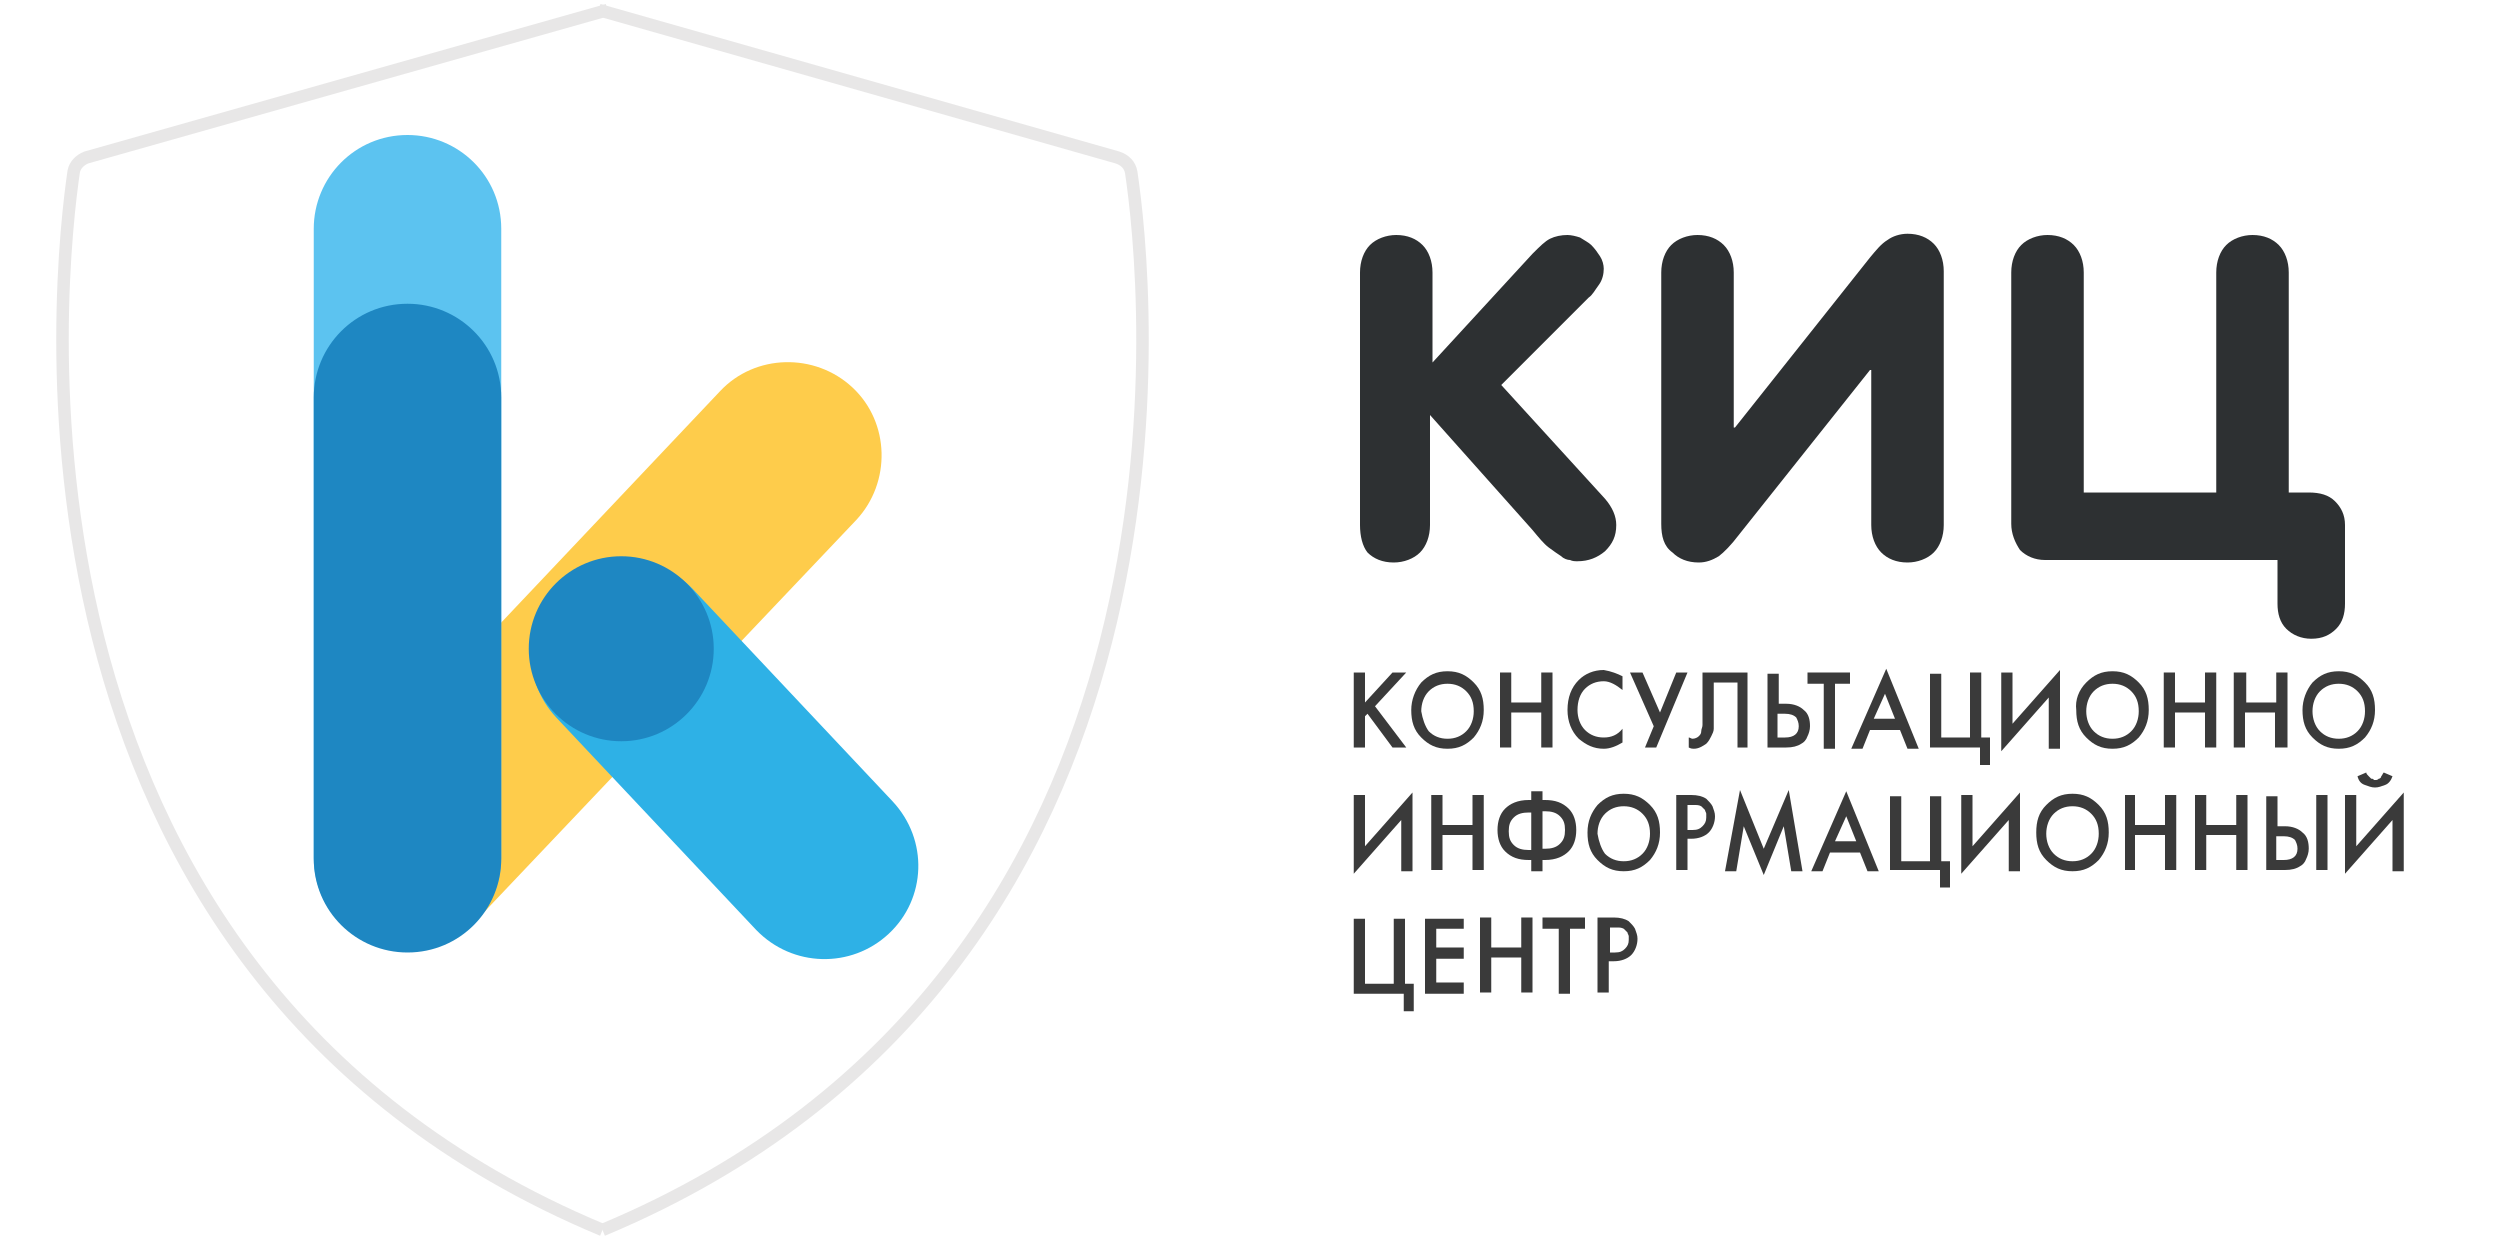 <?xml version="1.0" encoding="UTF-8"?> <!-- Generator: Adobe Illustrator 24.3.0, SVG Export Plug-In . SVG Version: 6.00 Build 0) --> <svg xmlns="http://www.w3.org/2000/svg" xmlns:xlink="http://www.w3.org/1999/xlink" id="Слой_1" x="0px" y="0px" viewBox="0 0 200 100" style="enable-background:new 0 0 200 100;" xml:space="preserve"> <style type="text/css"> .st0{fill:#2D3032;} .st1{fill:#3A3A3A;} .st2{fill:#FECC4B;} .st3{fill:#5CC3F0;} .st4{fill:#1E87C2;} .st5{fill:#2EB1E6;} .st6{fill:none;stroke:#E8E7E7;stroke-miterlimit:10;} .st7{fill:#E8E7E7;} </style> <g> <g> <g> <path class="st0" d="M108.8,42V21.8c0-0.9,0.3-1.7,0.8-2.2c0.5-0.5,1.3-0.8,2.1-0.8c0.9,0,1.6,0.3,2.1,0.8 c0.5,0.5,0.8,1.3,0.8,2.2V29l8-8.7c0.6-0.6,1-1,1.4-1.2c0.4-0.2,0.9-0.3,1.4-0.3c0.3,0,0.7,0.1,1,0.2c0.3,0.2,0.7,0.4,0.9,0.6 c0.3,0.3,0.5,0.6,0.7,0.9c0.2,0.3,0.3,0.7,0.3,1c0,0.4-0.1,0.9-0.4,1.3c-0.3,0.4-0.5,0.8-0.8,1l-7,7l8.3,9.1 c0.6,0.7,0.9,1.4,0.9,2.1c0,0.9-0.3,1.5-0.9,2.1c-0.6,0.5-1.3,0.8-2.2,0.8c-0.2,0-0.4,0-0.6-0.1c-0.2,0-0.5-0.1-0.7-0.3 c-0.3-0.2-0.6-0.4-1-0.7s-0.8-0.8-1.3-1.4l-8.2-9.2V42c0,0.9-0.3,1.7-0.8,2.2c-0.5,0.5-1.3,0.8-2.1,0.8c-0.9,0-1.6-0.3-2.1-0.8 C109,43.7,108.8,42.9,108.8,42z"></path> <path class="st0" d="M132.9,41.9V21.8c0-0.9,0.3-1.7,0.8-2.2c0.5-0.5,1.3-0.8,2.1-0.8c0.9,0,1.6,0.3,2.1,0.8 c0.5,0.5,0.8,1.3,0.8,2.2v12.4h0.1l10.8-13.6c0.5-0.6,0.9-1.1,1.4-1.4c0.4-0.3,1-0.5,1.6-0.5c0.9,0,1.6,0.3,2.1,0.8 c0.5,0.5,0.8,1.3,0.8,2.2V42c0,0.9-0.3,1.7-0.8,2.2c-0.5,0.5-1.3,0.8-2.1,0.8c-0.9,0-1.6-0.3-2.1-0.8c-0.5-0.5-0.8-1.3-0.8-2.2 V29.6h-0.1l-10.5,13.2c-0.6,0.8-1.2,1.4-1.6,1.7c-0.5,0.3-1,0.5-1.6,0.5c-0.9,0-1.6-0.3-2.1-0.8 C133.1,43.7,132.9,42.9,132.9,41.9z"></path> <path class="st0" d="M160.9,41.9V21.8c0-0.9,0.3-1.7,0.8-2.2c0.5-0.5,1.3-0.8,2.1-0.8c0.9,0,1.6,0.3,2.1,0.8 c0.5,0.5,0.8,1.3,0.8,2.2v17.6h10.6V21.8c0-0.9,0.3-1.7,0.8-2.2c0.5-0.5,1.3-0.8,2.1-0.8c0.9,0,1.6,0.3,2.1,0.8s0.8,1.3,0.8,2.2 v17.6h1.6c0.9,0,1.6,0.2,2.1,0.7c0.5,0.5,0.8,1.1,0.8,1.9v6.3c0,0.8-0.2,1.5-0.7,2c-0.5,0.5-1.1,0.8-2,0.8c-0.8,0-1.5-0.3-2-0.8 c-0.5-0.5-0.7-1.2-0.7-2v-3.5h-18.6c-0.8,0-1.5-0.3-2-0.8C161.2,43.4,160.9,42.7,160.9,41.9z"></path> </g> </g> <g> <g> <path class="st1" d="M109.2,53.8v2.4l2.2-2.4h1.1l-2.5,2.7l2.5,3.3h-1.1l-2-2.7l-0.2,0.2v2.5h-0.9v-6H109.2z"></path> <path class="st1" d="M113.7,54.6c0.6-0.6,1.2-0.9,2.1-0.9s1.5,0.3,2.1,0.9c0.6,0.6,0.8,1.3,0.8,2.2c0,0.9-0.3,1.6-0.8,2.2 c-0.6,0.6-1.2,0.9-2.1,0.9s-1.5-0.3-2.1-0.9c-0.6-0.6-0.8-1.3-0.8-2.2C112.9,56,113.2,55.2,113.7,54.6z M114.3,58.5 c0.4,0.4,0.9,0.6,1.5,0.6c0.6,0,1.1-0.2,1.5-0.6c0.4-0.4,0.6-1,0.6-1.6c0-0.7-0.2-1.2-0.6-1.6c-0.4-0.4-0.9-0.6-1.5-0.6 c-0.6,0-1.1,0.2-1.5,0.6c-0.4,0.4-0.6,1-0.6,1.6C113.8,57.5,114,58.1,114.3,58.5z"></path> <path class="st1" d="M120.9,53.8v2.4h2.4v-2.4h0.9v6h-0.9v-2.8h-2.4v2.8H120v-6H120.9z"></path> <path class="st1" d="M129.8,54.1v1.1c-0.5-0.4-1-0.7-1.5-0.7c-0.6,0-1.1,0.2-1.5,0.6c-0.4,0.4-0.6,1-0.6,1.7 c0,0.6,0.2,1.2,0.6,1.6c0.4,0.4,0.9,0.6,1.5,0.6c0.6,0,1.1-0.2,1.5-0.7v1.1c-0.5,0.3-1,0.5-1.5,0.5c-0.8,0-1.4-0.3-2-0.8 c-0.6-0.6-0.9-1.4-0.9-2.3c0-1,0.3-1.8,0.9-2.4c0.5-0.5,1.2-0.8,2-0.8C128.9,53.7,129.4,53.9,129.8,54.1z"></path> <path class="st1" d="M130.4,53.8h1l1.4,3.2l1.3-3.2h0.9l-2.5,6h-0.9l0.7-1.7L130.4,53.8z"></path> <path class="st1" d="M136.2,53.8h3.6v6H139v-5.2h-1.9v3c0,0.3,0,0.5,0,0.7c0,0.2-0.1,0.4-0.2,0.6c-0.1,0.2-0.2,0.4-0.4,0.6 c-0.3,0.2-0.6,0.4-1,0.4c-0.1,0-0.2,0-0.4-0.1V59c0.1,0,0.2,0.1,0.3,0.1c0.2,0,0.4-0.1,0.5-0.2c0.1-0.1,0.2-0.2,0.2-0.4 c0-0.2,0.1-0.3,0.1-0.5c0-0.1,0-0.3,0-0.6V53.8z"></path> <path class="st1" d="M141.4,59.9v-6h0.9v2.4h0.6c0.6,0,1.1,0.2,1.4,0.5c0.4,0.3,0.5,0.8,0.5,1.3c0,0.3-0.1,0.6-0.2,0.8 c-0.1,0.3-0.3,0.5-0.5,0.6c-0.3,0.2-0.7,0.3-1.2,0.3H141.4z M142.2,57.1V59h0.6c0.7,0,1.1-0.3,1.1-0.9c0-0.3-0.1-0.5-0.2-0.7 c-0.2-0.2-0.5-0.3-0.9-0.3H142.2z"></path> <path class="st1" d="M148.1,54.7h-1.3v5.2h-0.9v-5.2h-1.3v-0.9h3.4V54.7z"></path> <path class="st1" d="M152.6,59.9l-0.6-1.5h-2.4l-0.6,1.5h-0.9l2.8-6.4l2.6,6.4H152.6z M149.9,57.5h1.7l-0.8-2L149.9,57.5z"></path> <path class="st1" d="M154.4,59.9v-6h0.9V59h2.3v-5.2h0.9V59h0.7v2.2h-0.8v-1.4H154.4z"></path> <path class="st1" d="M163.9,59.9v-4.1l-3.8,4.3v-6.3h0.9v4.1l3.8-4.3v6.3H163.9z"></path> <path class="st1" d="M166.9,54.6c0.6-0.6,1.2-0.9,2.1-0.9s1.5,0.3,2.1,0.9c0.6,0.6,0.8,1.3,0.8,2.2c0,0.9-0.3,1.6-0.8,2.2 c-0.6,0.6-1.2,0.9-2.1,0.9s-1.5-0.3-2.1-0.9c-0.6-0.6-0.8-1.3-0.8-2.2C166,56,166.3,55.2,166.9,54.6z M167.5,58.5 c0.4,0.4,0.9,0.6,1.5,0.6c0.6,0,1.1-0.2,1.5-0.6c0.4-0.4,0.6-1,0.6-1.6c0-0.7-0.2-1.2-0.6-1.6c-0.4-0.4-0.9-0.6-1.5-0.6 c-0.6,0-1.1,0.2-1.5,0.6c-0.4,0.4-0.6,1-0.6,1.6C166.9,57.5,167.1,58.1,167.5,58.5z"></path> <path class="st1" d="M174,53.8v2.4h2.4v-2.4h0.9v6h-0.9v-2.8H174v2.8h-0.9v-6H174z"></path> <path class="st1" d="M179.7,53.8v2.4h2.4v-2.4h0.9v6H182v-2.8h-2.4v2.8h-0.9v-6H179.7z"></path> <path class="st1" d="M185,54.6c0.6-0.6,1.2-0.9,2.1-0.9s1.5,0.3,2.1,0.9c0.6,0.6,0.8,1.3,0.8,2.2c0,0.9-0.3,1.6-0.8,2.2 c-0.6,0.6-1.2,0.9-2.1,0.9s-1.5-0.3-2.1-0.9c-0.6-0.6-0.8-1.3-0.8-2.2C184.2,56,184.5,55.2,185,54.6z M185.6,58.5 c0.4,0.4,0.9,0.6,1.5,0.6c0.6,0,1.1-0.2,1.5-0.6c0.4-0.4,0.6-1,0.6-1.6c0-0.7-0.2-1.2-0.6-1.6c-0.4-0.4-0.9-0.6-1.5-0.6 c-0.6,0-1.1,0.2-1.5,0.6c-0.4,0.4-0.6,1-0.6,1.6C185,57.5,185.2,58.1,185.6,58.5z"></path> <path class="st1" d="M112.1,69.7v-4.1l-3.8,4.3v-6.3h0.9v4.1l3.8-4.3v6.3H112.1z"></path> <path class="st1" d="M115.4,63.6V66h2.4v-2.4h0.9v6h-0.9v-2.8h-2.4v2.8h-0.9v-6H115.4z"></path> <path class="st1" d="M122.5,69.7v-0.9h-0.2c-0.8,0-1.4-0.2-1.9-0.7c-0.4-0.4-0.6-1-0.6-1.7c0-0.7,0.2-1.3,0.6-1.7 c0.4-0.4,1-0.7,1.9-0.7h0.2v-0.7h0.9v0.7h0.2c0.8,0,1.4,0.2,1.9,0.7c0.4,0.4,0.6,1,0.6,1.7c0,0.7-0.2,1.3-0.6,1.7 c-0.4,0.4-1,0.7-1.9,0.7h-0.2v0.9H122.5z M122.5,68v-3h-0.2c-0.5,0-0.9,0.1-1.2,0.4c-0.3,0.3-0.4,0.6-0.4,1.1 c0,0.5,0.1,0.8,0.4,1.1c0.3,0.3,0.7,0.4,1.2,0.4H122.5z M123.4,64.9v3h0.2c0.5,0,0.9-0.1,1.2-0.4c0.3-0.3,0.4-0.6,0.4-1.1 c0-0.5-0.1-0.8-0.4-1.1c-0.3-0.3-0.7-0.4-1.2-0.4H123.4z"></path> <path class="st1" d="M127.8,64.4c0.6-0.6,1.2-0.9,2.1-0.9s1.5,0.3,2.1,0.9c0.6,0.6,0.8,1.3,0.8,2.2c0,0.9-0.3,1.6-0.8,2.2 c-0.6,0.6-1.2,0.9-2.1,0.9s-1.5-0.3-2.1-0.9c-0.6-0.6-0.8-1.3-0.8-2.2C127,65.7,127.3,65,127.8,64.4z M128.4,68.3 c0.4,0.4,0.9,0.6,1.5,0.6c0.6,0,1.1-0.2,1.5-0.6c0.4-0.4,0.6-1,0.6-1.6c0-0.7-0.2-1.2-0.6-1.6c-0.4-0.4-0.9-0.6-1.5-0.6 c-0.6,0-1.1,0.2-1.5,0.6c-0.4,0.4-0.6,1-0.6,1.6C127.9,67.3,128.1,67.9,128.4,68.3z"></path> <path class="st1" d="M134.1,63.6h1.2c0.5,0,0.9,0.1,1.2,0.3c0.2,0.2,0.4,0.4,0.5,0.6c0.1,0.3,0.2,0.5,0.2,0.8 c0,0.5-0.2,1-0.5,1.3c-0.3,0.3-0.8,0.5-1.4,0.5H135v2.5h-0.9V63.6z M135,64.5v1.9h0.4c0.4,0,0.6-0.1,0.8-0.3 c0.2-0.2,0.3-0.4,0.3-0.7c0-0.1,0-0.2,0-0.3c0-0.1-0.1-0.2-0.1-0.3c-0.1-0.1-0.2-0.2-0.3-0.3c-0.2-0.1-0.3-0.1-0.6-0.1H135z"></path> <path class="st1" d="M138.9,69.7H138l1.2-6.5l1.9,4.7l2-4.7l1.1,6.5h-0.9l-0.6-3.6l-1.6,3.9l-1.6-3.9L138.9,69.7z"></path> <path class="st1" d="M149.4,69.7l-0.6-1.5h-2.4l-0.6,1.5h-0.9l2.8-6.4l2.6,6.4H149.4z M146.8,67.3h1.7l-0.8-2L146.8,67.3z"></path> <path class="st1" d="M151.2,69.7v-6h0.9v5.2h2.3v-5.2h0.9v5.2h0.7V71h-0.8v-1.4H151.2z"></path> <path class="st1" d="M160.7,69.7v-4.1l-3.8,4.3v-6.3h0.9v4.1l3.8-4.3v6.3H160.7z"></path> <path class="st1" d="M163.7,64.4c0.6-0.6,1.2-0.9,2.1-0.9s1.5,0.3,2.1,0.9c0.6,0.6,0.8,1.3,0.8,2.2c0,0.9-0.3,1.6-0.8,2.2 c-0.6,0.6-1.2,0.9-2.1,0.9s-1.5-0.3-2.1-0.9c-0.6-0.6-0.8-1.3-0.8-2.2C162.9,65.7,163.1,65,163.7,64.4z M164.3,68.3 c0.4,0.4,0.9,0.6,1.5,0.6c0.6,0,1.1-0.2,1.5-0.6c0.4-0.4,0.6-1,0.6-1.6c0-0.7-0.2-1.2-0.6-1.6c-0.4-0.4-0.9-0.6-1.5-0.6 c-0.6,0-1.1,0.2-1.5,0.6c-0.4,0.4-0.6,1-0.6,1.6C163.7,67.3,163.9,67.9,164.3,68.3z"></path> <path class="st1" d="M170.8,63.6V66h2.4v-2.4h0.9v6h-0.9v-2.8h-2.4v2.8H170v-6H170.8z"></path> <path class="st1" d="M176.5,63.6V66h2.4v-2.4h0.9v6h-0.9v-2.8h-2.4v2.8h-0.9v-6H176.5z"></path> <path class="st1" d="M181.3,69.7v-6h0.9v2.4h0.6c0.6,0,1.1,0.2,1.4,0.5c0.4,0.3,0.5,0.8,0.5,1.3c0,0.3-0.1,0.6-0.2,0.8 c-0.1,0.3-0.3,0.5-0.5,0.6c-0.3,0.2-0.7,0.3-1.2,0.3H181.3z M182.1,66.9v1.9h0.6c0.7,0,1.1-0.3,1.1-0.9c0-0.3-0.1-0.5-0.2-0.7 c-0.2-0.2-0.5-0.3-0.9-0.3H182.1z M185.3,63.6h0.9v6h-0.9V63.6z"></path> <path class="st1" d="M191.4,69.7v-4.1l-3.8,4.3v-6.3h0.9v4.1l3.8-4.3v6.3H191.4z M188.6,62.1l0.7-0.3c0,0.1,0.1,0.2,0.2,0.3 c0.1,0.1,0.1,0.1,0.2,0.2c0.1,0,0.2,0,0.2,0.1c0,0,0.1,0,0.1,0s0.1,0,0.1,0c0,0,0.1,0,0.2-0.1c0.1,0,0.2-0.1,0.2-0.2 c0.1-0.1,0.1-0.2,0.2-0.3l0.7,0.3c-0.1,0.3-0.3,0.6-0.6,0.7c-0.3,0.1-0.5,0.2-0.8,0.2s-0.5-0.1-0.8-0.2 C188.9,62.7,188.7,62.5,188.6,62.1z"></path> <path class="st1" d="M108.3,79.5v-6h0.9v5.2h2.3v-5.2h0.9v5.2h0.7v2.2h-0.8v-1.4H108.3z"></path> <path class="st1" d="M117.1,73.4v0.9h-2.2v1.5h2.2v0.9h-2.2v1.9h2.2v0.9h-3.1v-6H117.1z"></path> <path class="st1" d="M119.3,73.4v2.4h2.4v-2.4h0.9v6h-0.9v-2.8h-2.4v2.8h-0.9v-6H119.3z"></path> <path class="st1" d="M126.9,74.3h-1.3v5.2h-0.9v-5.2h-1.3v-0.9h3.4V74.3z"></path> <path class="st1" d="M127.9,73.4h1.2c0.5,0,0.9,0.1,1.2,0.3c0.2,0.2,0.4,0.4,0.5,0.6c0.1,0.3,0.2,0.5,0.2,0.8 c0,0.5-0.2,1-0.5,1.3c-0.3,0.3-0.8,0.5-1.4,0.5h-0.4v2.5h-0.9V73.4z M128.8,74.3v1.9h0.4c0.4,0,0.6-0.1,0.8-0.3 c0.2-0.2,0.3-0.4,0.3-0.7c0-0.1,0-0.2,0-0.3c0-0.1-0.1-0.2-0.1-0.3c-0.1-0.1-0.2-0.2-0.3-0.3c-0.2-0.1-0.3-0.1-0.6-0.1H128.8z"></path> </g> </g> <g> <path class="st2" d="M28.2,73.3L28.2,73.3c-3-2.8-3.1-7.6-0.3-10.6l29.7-31.4c2.8-3,7.6-3.1,10.6-0.3l0,0c3,2.8,3.1,7.6,0.3,10.6 L38.7,73C35.9,76,31.2,76.2,28.2,73.3z"></path> <path class="st3" d="M32.6,76.1L32.6,76.1c-4.1,0-7.5-3.3-7.5-7.5V18.3c0-4.1,3.3-7.5,7.5-7.5h0c4.1,0,7.5,3.3,7.5,7.5v50.3 C40.1,72.7,36.8,76.1,32.6,76.1z"></path> <path class="st4" d="M32.6,76.2L32.6,76.2c-4.1,0-7.5-3.3-7.5-7.5V31.8c0-4.1,3.3-7.5,7.5-7.5h0c4.1,0,7.5,3.3,7.5,7.5v36.9 C40.1,72.8,36.8,76.2,32.6,76.2z"></path> <path class="st5" d="M71.1,74.7L71.1,74.7c-3,2.8-7.7,2.7-10.6-0.3l-16-17c-2.8-3-2.7-7.7,0.3-10.6l0,0c3-2.8,7.7-2.7,10.6,0.3 l16,17C74.3,67.2,74.1,71.9,71.1,74.7z"></path> <circle class="st4" cx="49.7" cy="51.9" r="7.4"></circle> </g> <g> <path class="st6" d="M48.2,98.4C-1.9,77.5,4.8,21.2,5.9,13.7c0.1-0.5,0.5-0.9,1-1.1L48.6,0.8"></path> <path class="st6" d="M48.2,98.4c49.8-20.8,43.5-76.6,42.3-84.6c-0.1-0.6-0.5-1-1.1-1.2L47.9,0.8"></path> <path class="st7" d="M44.9,99.2"></path> </g> </g> </svg> 